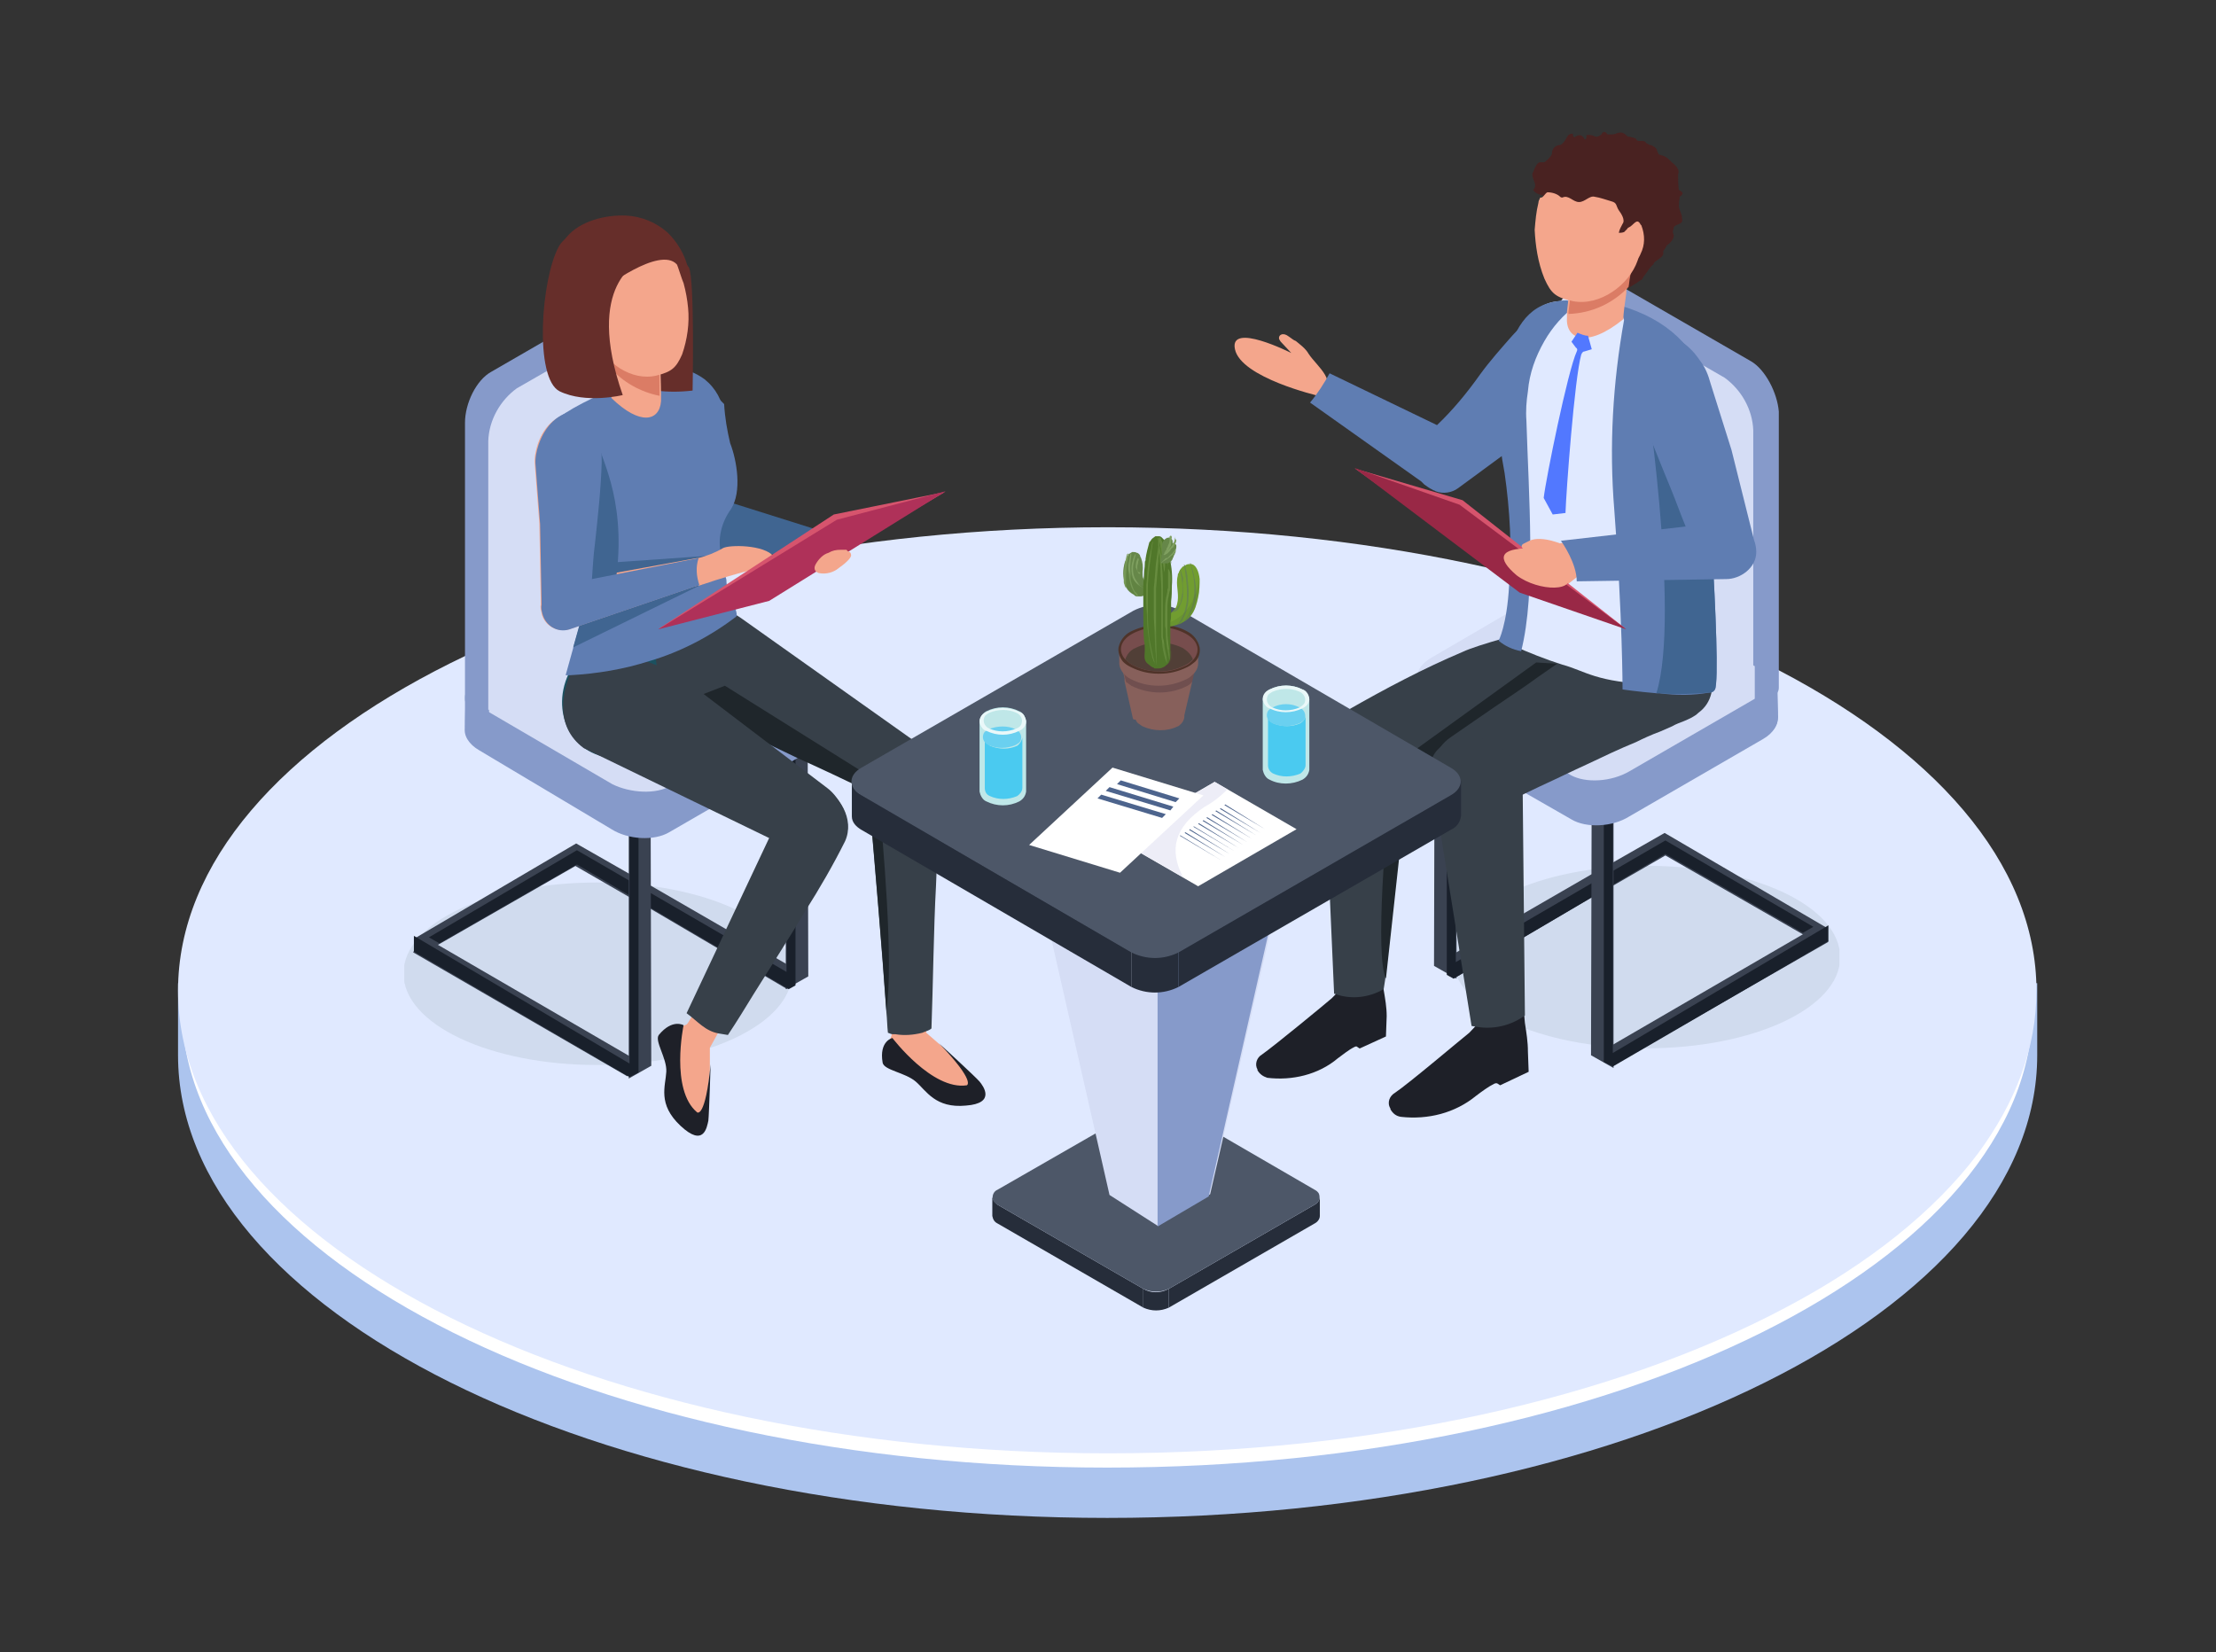 <?xml version="1.0" encoding="utf-8"?>
<!-- Generator: Adobe Illustrator 27.6.1, SVG Export Plug-In . SVG Version: 6.00 Build 0)  -->
<svg version="1.1" id="レイヤー_1" xmlns="http://www.w3.org/2000/svg" xmlns:xlink="http://www.w3.org/1999/xlink" x="0px"
	 y="0px" viewBox="0 0 295 220" style="enable-background:new 0 0 295 220;" xml:space="preserve">
<rect x="0" y="0" width="295" height="220" fill="#333333" stroke="none"/>
<style type="text/css">
	.st0{fill:#ACC4EE;}
	.st1{fill:#FFFFFF;}
	.st2{fill:#E0E9FF;}
	.st3{clip-path:url(#SVGID_00000090261453347212938950000005543227274323536555_);}
	.st4{fill:#D0DBEE;}
	.st5{clip-path:url(#SVGID_00000179640615111138716850000012428627409517579935_);}
	.st6{fill:#F4A68C;}
	.st7{fill:#5F7DB2;}
	.st8{fill:#1E2028;}
	.st9{fill:#3A4251;}
	.st10{fill:#19202B;}
	.st11{fill:#869ACA;}
	.st12{fill:#D5DDF5;}
	.st13{fill:#374049;}
	.st14{fill:#1F262B;}
	.st15{fill:#406591;}
	.st16{fill:#492221;}
	.st17{fill:#DB7C65;}
	.st18{fill:#D6546D;}
	.st19{fill:#992846;}
	.st20{fill:#1B5160;}
	.st21{fill:#662E2A;}
	.st22{fill:#AF3159;}
	.st23{fill:#262D3A;}
	.st24{fill:#4D5768;}
	.st25{fill:#EDEDF7;}
	.st26{fill:#4D648D;}
	.st27{fill:#87605B;}
	.st28{fill:#704F4F;}
	.st29{fill:#774D4D;}
	.st30{fill:#4F3329;}
	.st31{fill:#513F37;}
	.st32{fill:#668749;}
	.st33{fill:#719D30;}
	.st34{opacity:0.23;}
	.st35{clip-path:url(#SVGID_00000155863506432857125390000001696651224843867793_);}
	.st36{fill:#50772A;}
	.st37{fill:#7FA060;}
	.st38{clip-path:url(#SVGID_00000164485433532123678210000001072333119161781133_);}
	.st39{fill:#678C3F;}
	.st40{opacity:0.3;}
	.st41{clip-path:url(#SVGID_00000108272883325696242020000013259611448039485581_);}
	.st42{clip-path:url(#SVGID_00000149354374862393824780000004563352482297884329_);}
	.st43{fill:#BFE7E8;}
	.st44{fill:#4ACAF0;}
	.st45{fill:#6AD0F0;}
	.st46{fill:#EAF8F9;}
	.st47{fill:#5278FF;}
</style>
<g>
	<g>
		<g id="グループ_11882">
			<g id="グループ_11881">
				<g>
					<g>
						<g id="グループ_11880">
							<path id="パス_111135" class="st0" d="M269.6,130.9c-9.3-29.4-60.5-52-122.2-52s-112.9,22.5-122.2,52h-1.5v9.6
								c0,34,55.4,61.6,123.7,61.6s123.8-27.5,123.8-61.6v-9.6H269.6z"/>
							<path id="パス_111136" class="st1" d="M270.6,134.1c0,33.8-55.2,61.3-123.2,61.3S24.2,167.9,24.2,134.1H270.6z"/>
							<path id="パス_111137" class="st2" d="M271.1,131.9c0,7.7-2.8,14.9-7.8,21.7c-5.8,7.7-14.6,14.7-25.6,20.5
								c-22.6,12-54.6,19.4-90.2,19.4c-68.3,0-123.8-27.6-123.8-61.6s55.4-61.7,123.8-61.7C215.7,70.2,271.1,97.8,271.1,131.9"/>
							<g id="グループ_11864" transform="translate(167.97 96.673)">
								<g id="グループ_11863">
									<g>
										<g>
											<defs>
												<rect id="SVGID_1_" x="25.3" y="18.6" width="51.6" height="24.3"/>
											</defs>
											<clipPath id="SVGID_00000078011658455717218320000011435634387573699979_">
												<use xlink:href="#SVGID_1_"  style="overflow:visible;"/>
											</clipPath>
											<g id="グループ_11862" style="clip-path:url(#SVGID_00000078011658455717218320000011435634387573699979_);">
												<path id="パス_111138" class="st4" d="M77,30.8c0,6.7-11.5,12.1-25.8,12.1s-25.8-5.4-25.8-12.1s11.5-12.2,25.8-12.2
													S77,24,77,30.8"/>
											</g>
										</g>
									</g>
								</g>
							</g>
							<g id="グループ_11867" transform="translate(29.815 98.798)">
								<g id="グループ_11866">
									<g>
										<g>
											<defs>
												<rect id="SVGID_00000028288023889253143220000005501132307750773633_" x="24" y="18.7" width="51.6" height="24.3"/>
											</defs>
											<clipPath id="SVGID_00000009564887892429930960000012592695974216282553_">
												<use xlink:href="#SVGID_00000028288023889253143220000005501132307750773633_"  style="overflow:visible;"/>
											</clipPath>
											<g id="グループ_11865" style="clip-path:url(#SVGID_00000009564887892429930960000012592695974216282553_);">
												<path id="パス_111139" class="st4" d="M75.6,30.8C75.6,37.5,64,43,49.7,43s-25.8-5.4-25.8-12.2s11.5-12.1,25.8-12.1
													S75.6,24.1,75.6,30.8"/>
											</g>
										</g>
									</g>
								</g>
							</g>
							<path id="パス_111140" class="st6" d="M175.5,52.7c0,0-10.3-2.4-11.1-6.2c-0.8-3.7,7.5,0.5,7.5,0.5l-1.4-1.5
								c-0.1-0.1-0.1-0.2-0.2-0.3c-0.1-0.3,0-0.6,0.4-0.7h0.1c0.4,0,0.6,0.2,0.9,0.4s0.5,0.4,0.8,0.5c0.6,0.5,1.3,1,1.7,1.7
								C175.3,48.8,178.5,51,175.5,52.7"/>
							<path id="パス_111141" class="st7" d="M174.4,53.6l14.8,10.5c0.1,0.1,0.3,0.3,0.4,0.4c0.4,0.3,0.7,0.5,1.1,0.7l0,0
								c0.1,0.1,0.3,0.1,0.4,0.2c1,0.4,2.2,0.2,3-0.4l10.2-7.5l6.1-5c0.7-0.6,1.3-1.4,1.7-2.2c1.2-2.6-0.7-6.1-2.4-8.1
								c-2.4-2.7-6.1,0-8.3,2.4c-1.5,1.7-3.1,3.5-4.4,5.3c-1.7,2.4-3.6,4.7-5.7,6.7l-14.3-6.9C176.3,51,175.4,52.4,174.4,53.6"/>
							<path id="パス_111142" class="st8" d="M184.6,135.3c0-1.2-0.2-2.3-0.4-3.5c-0.3-2.8-0.4-6.1-1-6c-1.6,0.3-0.1,1.3-5.9,7.1
								c-0.8,0.7-7.6,6.3-9.3,7.5c-0.7,0.4-1,1.3-0.6,2v0.1c0.3,0.5,0.7,0.8,1.3,1c3.3,0.4,6.8-0.4,9.4-2.6c0.7-0.5,1.4-1.1,2.2-1.5
								c0.2-0.1,0.3-0.1,0.4,0l0.3,0.2l3.5-1.6L184.6,135.3C184.6,135.3,184.6,135.3,184.6,135.3"/>
							<path id="パス_111143" class="st9" d="M107.5,90.3l0.1,39.7l-3,1.7V91.9L107.5,90.3z"/>
							<path id="パス_111144" class="st9" d="M55.5,125.9l-0.5,0.9l28.5,16.5l0.1-0.1l1.2-1.4l0.4-0.5l-0.4-0.2l-1.2-0.6
								l-25.3-14.7l18.3-10.5l7.1,4.1l1.2,0.6l1.7,1l18.2,10.7l0.9-1.9l0.4-0.7l-0.4-0.2l-0.9-0.5l-0.2-0.1l-18-10.4l-1.7-1
								l-1.2-0.6l-7-4L55.1,125L55.5,125.9"/>
							<path id="パス_111145" class="st10" d="M76.8,113.2l27.9,16.2V91.9l1.2-0.4v39.7l-0.9,0.5l-28.2-16.6l-18.3,10.5l-1.4-0.8
								L76.8,113.2z"/>
							<path id="パス_111146" class="st9" d="M86.6,102.2l0.1,39.7l-3,1.7v-39.8L86.6,102.2z"/>
							<path id="パス_111147" class="st10" d="M83.8,141.6v-38l1.2-1.1v40.3l-1.2,0.6l-28.7-16.7v-2.1L83.8,141.6z"/>
							<path id="パス_111148" class="st11" d="M63.2,92.2l4.2,0.7l14.8-8.6c2-1.2,5.5-1,7.7,0.4l13.9,8.1l5.8-0.7v5.5
								c0,0.9-0.5,1.7-1.3,2.1l-19.2,11.1c-2,1.2-5.5,1-7.7-0.4L63.8,99.9c-1.4-0.8-2.1-2-1.9-3v-4.1C61.9,92,62.5,92,63.2,92.2"/>
							<path id="パス_111149" class="st11" d="M63.2,91.7l4.2,0.7l14.9-8.6c2-1.2,5.5-1,7.7,0.4l13.9,8.1l5.8-0.7v5.5
								c0,0.9-0.5,1.7-1.3,2.1L89.3,110c-2,1.2-5.5,1-7.7-0.4L63.8,99.3c-1.2-0.4-2-1.5-1.9-2.8c0-0.2,0-0.4,0-0.4l0.1-3.6
								C61.9,91.8,62.4,91.6,63.2,91.7"/>
							<path id="パス_111150" class="st12" d="M89.3,104.6l19.2-11.1c2-1.2,1.7-3.2-0.5-4.5L90.1,78.8c-2.3-1.3-5.8-1.4-7.7-0.4
								L63.2,89.5c-0.6,1.7-1.7,3.2,0.5,4.5l17.8,10.4C83.9,105.6,87.4,105.8,89.3,104.6"/>
							<path id="パス_111151" class="st11" d="M65.4,49.5l18.7-10.8c0.6-0.5,1.4-0.5,2.2-0.3c0.4,0.2,0.7,0.4,1,0.5l2.4,1.7
								l-2.1,1.6v34.8L65.1,90.2v5.2c0,0.2-0.2,0.4-0.4,0.4c-0.1,0-0.2-0.1-0.3-0.2l-2.2-1.7c-0.2-0.3-0.3-0.5-0.3-0.8V92V56.3
								C61.9,53.7,63.4,50.6,65.4,49.5"/>
							<path id="パス_111152" class="st12" d="M65.1,94.5l26.1-15.1V43.6c0-2.6-1.6-3.8-3.6-2.7L68.8,51.7c-2.2,1.6-3.7,4.2-3.8,7
								V94.5z"/>
							<path id="パス_111153" class="st9" d="M191,88.9l-0.1,39.7l3,1.7V90.5L191,88.9z"/>
							<path id="パス_111154" class="st9" d="M243,124.5l0.4,0.9l-28.6,16.4l-0.1-0.1l-1.2-1.4l-0.4-0.4l0.4-0.2l1.2-0.6
								l25.3-14.7l-18.3-10.5l-7.1,4.1l-1.2,0.6l-1.7,1l-18.2,10.7l-0.9-1.9l-0.4-0.7l0.4-0.2l0.9-0.5l0.2-0.1l18-10.4l1.7-1
								l1.2-0.6l7-4l21.7,12.7L243,124.5"/>
							<path id="パス_111155" class="st10" d="M221.7,111.9l-27.9,16.2V90.6l-1.2-0.5v39.7l0.9,0.5l28.2-16.6l18.3,10.5l1.4-0.8
								L221.7,111.9z"/>
							<path id="パス_111156" class="st9" d="M211.9,100.8l-0.1,39.7l3,1.7v-39.8L211.9,100.8z"/>
							<path id="パス_111157" class="st10" d="M214.7,140.2v-38l-1.2-1.1v40.3l1.2,0.6l28.7-16.7v-2.1L214.7,140.2z"/>
							<path id="パス_111158" class="st11" d="M235.2,90.7l-4.2,0.7l-14.9-8.6c-2-1.2-5.5-1-7.7,0.4l-13.9,8.1l-5.9-0.7V96
								c0,0.9,0.5,1.7,1.4,2.1l19.2,11c2,1.2,5.5,1,7.7-0.4l17.8-10.3c1.4-0.8,2.1-2,1.9-3v-4.1C236.6,90.6,236,90.6,235.2,90.7"/>
							<path id="パス_111159" class="st11" d="M235.3,90.3l-4.2,0.7l-14.8-8.6c-2-1.2-5.5-1-7.7,0.4l-14,8.1l-5.8-0.7v5.5
								c0,0.9,0.5,1.7,1.3,2.1l19.2,11.1c2,1.2,5.5,1,7.7-0.4L234.8,98c1.2-0.4,2-1.5,1.9-2.8c0-0.2,0-0.4,0-0.4l-0.1-3.6
								C236.6,90.4,236,90.2,235.3,90.3"/>
							<path id="パス_111160" class="st12" d="M209.1,103.2L190,92.1c-2-1.2-1.7-3.2,0.5-4.5l17.8-10.4c2.3-1.3,5.8-1.4,7.7-0.4
								l19.2,11.1c0.6,1.7,1.7,3.1-0.5,4.5l-17.8,10.3C214.5,104.1,211.1,104.3,209.1,103.2"/>
							<path id="パス_111161" class="st11" d="M233.1,48.1l-18.7-10.8c-0.6-0.5-1.4-0.5-2.2-0.3c-0.4,0.2-0.7,0.4-1,0.5l-2.4,1.7
								l2.1,1.6v34.8l22.7,13.1v5.2c0,0.2,0.2,0.4,0.4,0.4c0.1,0,0.2-0.1,0.3-0.2l2.2-1.7c0.2-0.3,0.3-0.5,0.3-0.8v-1.2V54.8
								C236.6,52.3,235,49.2,233.1,48.1"/>
							<path id="パス_111162" class="st12" d="M233.4,93.1l-26.1-15.1V42.2c0-2.6,1.6-3.8,3.6-2.7l18.7,10.8
								c2.2,1.6,3.7,4.2,3.8,7V93.1z"/>
							<path id="パス_111163" class="st13" d="M176.2,99.6v0.9l1.4,31.8l0.3,0.1c2.1,0.7,4.4,0.4,6.3-0.7l0.2-1.3l2.9-26.6
								l0.1-1.1c0-0.3,0-0.5,0-0.8c0-0.4-0.1-0.8-0.2-1.2c-0.7-2.7-3.4-5.4-6.1-5.3c-2.2,0.1-3.9,0.6-4.6,2
								c-0.1,0.2-0.2,0.5-0.3,0.6c-0.1,0.3-0.2,0.6-0.2,1C176.1,99.2,176.1,99.5,176.2,99.6"/>
							<path id="パス_111164" class="st8" d="M203.4,140c0-1.3-0.2-2.5-0.4-3.8c-0.3-2.9-0.4-6.5-1.1-6.4
								c-1.8,0.3-0.2,1.4-6.3,7.7c-0.9,0.7-8.1,6.8-9.9,8c-0.7,0.4-1.1,1.3-0.6,2.1v0.1c0.3,0.5,0.7,0.9,1.4,1
								c3.6,0.4,7.2-0.5,10-2.8c0.8-0.6,1.6-1.2,2.4-1.6c0.2-0.1,0.4-0.1,0.5,0l0.3,0.2l3.8-1.8L203.4,140
								C203.4,140.1,203.4,140,203.4,140"/>
							<path id="パス_111165" class="st13" d="M176.2,100.5c0,0.1,0,0.3,0.1,0.4c0.7,2.9,3.6,4.7,6.5,4l2.3-0.5h0.1l0.9-0.2
								l0.7-0.2l0.5-0.2l2-0.5c2.2-0.5,4.4-1,6.6-1.5c2.2-0.5,4.4-1,6.6-1.4c1.1-0.3,2.2-0.4,3.3-0.7l1.6-0.4
								c0.5-0.1,1.1-0.2,1.7-0.3c0.7-0.1,1.4-0.4,2-0.6c4-1.9,5.7-6.7,3.8-10.6c-1.6-3.5-5.6-5.3-9.3-4.3c-2.2,0.6-8.8,2.3-10.9,3.3
								c-5.2,2.2-10.3,4.9-15.2,7.7c-1.3,0.6-2.2,1.5-2.9,2.8v0.1c-0.2,0.4-0.4,1-0.4,1.5C176.1,99.6,176.1,100.1,176.2,100.5"/>
							<path id="パス_111166" class="st14" d="M184.5,130.3l2.9-26.5l2-0.5c2.2-0.5,4.4-1,6.6-1.5c2.2-0.5,4.4-1,6.6-1.4
								c0.9-1.9,1.4-3,1.4-3l5.3-8.9l-4.8-0.3l-17.3,12.5l-2,1.4c0,0-0.1,0.8-0.3,2.2C184.6,110.3,183,127.1,184.5,130.3"/>
							<path id="パス_111167" class="st13" d="M226.1,94.9c-0.5,0.5-1.2,0.8-1.9,1.1c-0.5,0.2-1.1,0.4-1.6,0.7l-1.6,0.7
								c-1.1,0.4-2.2,0.9-3.2,1.4c-2.2,0.9-4.3,1.9-6.4,2.9c-2.2,1-4.2,2-6.4,3l-2.5,1.2l-0.7,0.4l-0.8,0.4l-2.3,1.1
								c-2.8,1.3-6.1,0.2-7.5-2.6c-1.2-2.5-0.4-5.5,2-7.1l2.9-2l2.9-2c1.9-1.3,3.9-2.6,5.8-4c1.9-1.3,3.9-2.7,5.8-4.1
								c1-0.7,1.9-1.3,2.9-2.1l1.4-1.1c0.4-0.4,1-0.7,1.4-1.1c3.7-2.8,5.6-2.7,8.4,0.9C227.3,86.2,229.8,92.2,226.1,94.9"/>
							<path id="パス_111168" class="st13" d="M202.7,104.8L202.7,104.8c0-0.3,0-0.5-0.1-0.8c-0.1-0.4-0.2-0.8-0.4-1.2
								c-1.1-2.7-4.2-5.1-6.9-4.7c-2.5,0.4-4.3,1.4-4.8,3.3c-0.1,0.5-0.1,1.1,0,1.6l5.4,33.6l0.6,0.1c2.2,0.4,4.6-0.1,6.5-1.5
								L202.7,104.8z"/>
							<path id="パス_111169" class="st2" d="M225.2,56.4c-0.7,2.1-0.2,1.6-3.5,2.1c-6.3,0.8-13.1-0.5-17-5.6
								c-0.3-0.4-0.5-0.7-0.7-1c-1.5-2.2-2.1-5-1.5-7.6c0.6-2.3,2.7-4.1,5.1-4.2c0.4,0,0.7-0.1,1.1-0.1c3.2-0.1,6.6,0.5,9.5,1.9
								c3.1,1.4,4.9,4.3,6.7,6.8C226.8,51,225.9,54.5,225.2,56.4"/>
							<path id="パス_111170" class="st2" d="M227.2,91c-2.5,0.2-4.9,0.2-7,0.1c-7.7-0.2-9.2-1.8-12.2-2.6
								c-2.2-0.7-4.5-1.6-6.7-2.6c0,0,1-15.2,1-16.4l-1.3-8.7c-0.4-4.6-0.3-9.3,0.6-13.9l0.9-2.8l0.1-0.3l3.4,1.4l18.8,7.7
								c0.9,0.5,1.8,0.9,2.6,1.5c0.1,0.6,0.1,1.3,0.1,1.9c-0.5,3.8-1.5,11.6-0.4,16.6c0.3,1.1-1.1,2.2-0.9,3.2
								C227.4,83.6,227.7,90.9,227.2,91"/>
							<path id="パス_111171" class="st7" d="M209.9,40.6c-1.8,1.3-3.2,2.9-4.3,4.8c-1.2,2.1-2,4.3-2.2,6.7
								c-0.2,1.3-0.3,2.6-0.2,3.9c0.3,9.9,1.3,22.9-0.7,30.7c-1.1-0.2-2.2-0.7-3-1.4c0,0,1.1-2,1.4-7.4c0.4-4.9,0.1-10-0.6-14.9
								l-0.3-1.7c-0.7-4.4-0.5-8.9,0.5-13.2c0.9-3.8,2.6-7.5,6.9-8c0.4-0.1,0.8-0.1,1.2-0.1C209,40.1,209.5,40.3,209.9,40.6"/>
							<path id="パス_111172" class="st7" d="M228.3,91.8c-0.2,0.3-0.4,0.4-0.6,0.4h-0.1c-2.2,0.4-4.4,0.4-6.7,0.1
								c-0.1,0-0.2,0-0.4,0c-2.4-0.2-4.5-0.5-4.5-0.5s0-9.7-1.1-23.9c-0.7-8.5-0.2-16.9,1.3-25.3l-0.8-2
								c13.9,3.9,12.7,15.8,12.1,19.1c-0.1,0.5-0.2,0.8-0.2,0.8s0.4,5.7,0.6,12.1C228.4,81.1,228.8,90.8,228.3,91.8"/>
							<path id="パス_111173" class="st15" d="M228.3,91.8c-0.2,0.3-0.4,0.4-0.6,0.4c-2.2,0.2-4.5,0.3-6.8,0.1c-0.1,0-0.2,0-0.4,0
								c3.3-10.5-1.7-42.7-1.7-42.7l8.7,10.3c-0.1,0.5-0.2,0.8-0.2,0.8s0.4,5.7,0.6,12.2C228.4,81.1,228.8,90.8,228.3,91.8"/>
							<path id="パス_111174" class="st16" d="M213.5,39.1c1.3,0,2.6-0.4,3.7-1c0.1-0.1,0.2-0.1,0.3-0.2c0.4-0.2,0.7-0.5,1.1-0.7
								c0.1-0.2,0.2-0.4,0.3-0.5c0.4-0.5,0.7-1.1,1.2-1.5l0.1-0.2c0-0.1,0.1-0.1,0.2-0.2c0.5-0.4,1.2-0.7,1-1.3
								c0-0.1,0.1-0.1,0.1-0.2c0.2-0.2,0.3-0.5,0.4-0.6c0-0.1,0.1-0.1,0.1-0.1c0.4-0.3,1.1-1,0.7-1.6v-0.1c0-0.1,0-0.2,0.1-0.4
								c0-0.1,0-0.1,0-0.2c0.3-0.6,1.4-0.3,1.1-1.3c0-0.1,0-0.1,0-0.2c-0.1-0.5-0.4-0.9-0.4-1.4c0-0.4,0-0.6,0.1-1
								c0-0.1,0-0.1,0-0.2c0.6-0.4,0.4-0.6,0.1-0.8c-0.1,0-0.1-0.1-0.2-0.1c-0.1-0.6-0.1-1.3-0.1-1.9c0-0.1,0-0.1,0-0.2
								c0.1-0.3,0.1-0.5-0.1-0.8c-0.1-0.2-0.3-0.4-0.4-0.5c-0.4-0.3-0.6-0.6-1-0.9c-0.4-0.3-0.7-0.3-1-0.4c-0.2-0.1-0.3-0.6-0.4-0.8
								c-0.3-0.3-0.6-0.5-0.9-0.5c-0.1-0.1-0.2-0.1-0.4-0.2c-0.4-0.7-1.2,0-1.4-0.6l-0.1-0.1c-0.1,0-0.2,0-0.3-0.1
								c-0.1,0-0.1,0-0.2,0c-0.1-0.1-0.3-0.1-0.4-0.1c-0.1,0-0.1,0-0.2-0.1c-0.9-0.9-1.3-0.2-2-0.2h-0.2h-0.2c-0.1,0-0.2,0-0.2,0
								c-0.2-0.3-0.4-0.4-0.5-0.3c-0.1,0-0.1,0-0.2,0.1c-0.1,0.3-0.4,0.4-0.7,0.5c-0.1,0-0.1,0-0.2,0c-0.4-0.2-0.8-0.3-1.2-0.2
								c0,0.3,0,0.4-0.1,0.5l-0.1,0.1c-0.2-0.3-0.5-1-1.4-0.3l-0.1-0.1l-0.1-0.1c0,0,0-0.1,0-0.2c0,0,0-0.1-0.1-0.1
								c-0.7,0-0.7,0.7-1.2,1.2l-0.1,0.1l-0.1,0.1c0,0-0.1,0.1-0.2,0.1c-0.6,0-1.1,0.5-1.1,1.1v0.1c0,0.1-0.1,0.1-0.1,0.2
								c-0.3,0.4-0.5,0.6-0.9,0.9c-0.1,0-0.1,0-0.2,0c-0.2,0-0.3,0-0.4,0c-0.4,0.1-0.5,0.5-0.7,0.8c-0.1,0.3-0.2,0.5-0.3,0.7
								c-0.1,0.9,0.8,1.4,0.1,2.2c0,0.1,0.1,0.1,0.1,0.1c0.1,0.2,0.3,0.3,0.5,0.4C217.8,30.1,213.9,36.9,213.5,39.1"/>
							<path id="パス_111175" class="st6" d="M217.2,34.1c-0.1,0.5-0.2,1.1-0.3,1.8c0,0.1,0,0.2,0,0.3c0,0.3-0.1,0.5-0.1,0.7
								c-0.1,0.4-0.1,0.8-0.2,1.3c0,0.2-0.1,0.4-0.1,0.5c0,0.1,0,0.2,0,0.3c-0.2,1.4-0.4,2.8-0.4,3.5c-4.8,3.9-7.7,2.7-7.5-0.2
								c0-0.1,0-0.2,0-0.3c0-0.1,0-0.2,0-0.2c0-0.1,0-0.2,0-0.3c0.2-1.6,0.4-3.9,0.7-5.6c0.1-0.5,0.1-0.9,0.2-1.3
								c0.2-1.5-0.3-0.6,0.1-2.3L217.2,34.1z"/>
							<path id="パス_111176" class="st17" d="M217.1,35.9c0,0.1,0,0.2,0,0.3c0,0.3-0.1,0.5-0.1,0.7c-0.1,0.4-0.1,0.8-0.2,1.3
								c-2.1,2.2-4.9,3.5-8,3.6c0-0.1,0-0.2,0-0.3c0.2-1.6,0.5-3.9,0.7-5.6c0.1-0.5,0.1-0.9,0.2-1.3c1-0.4,1.6-0.5,1.6-0.5
								L217.1,35.9z"/>
							<path id="パス_111177" class="st6" d="M205.6,37.1c0.9,2,1.5,2.5,3.8,3c3.6,0.7,7.5-2.2,8.6-5.4c0.1-0.4,0.3-0.6,0.4-0.9
								c0.6-1.2,0.6-2.5,0.1-3.8l-0.1-0.1c-0.5-1-0.9,0.1-1.6,0.4c-0.1,0-0.1,0.1-0.2,0.2s-0.2,0.2-0.4,0.4
								c-0.3,0.1-0.5,0.1-0.7,0.1c0.1-0.5,0.3-0.8,0.5-1.2c0.4-0.5-0.2-1.4-0.5-1.8c-0.4-0.6-0.2-1-1-1.2c-0.7-0.2-1.5-0.5-2.2-0.6
								c-0.7-0.2-1.3,0.7-2.1,0.7c-0.8,0-1.4-1-2.2-0.6c-0.1,0-0.2,0-0.3-0.1c-0.4-0.4-1.1-0.6-1.7-0.6c-0.3,0.1-0.6,0.8-0.9,0.7
								c0,0-0.1,0-0.1,0.1c-0.1,0.2-0.2,0.4-0.2,0.6c-0.3,1.2-0.4,2.4-0.5,3.6C204.4,32.6,204.7,34.9,205.6,37.1"/>
							<path id="パス_111178" class="st6" d="M202.9,73.4c1.9-0.5,3.9-1,5.8-1.2c4.7-0.5,4.6,2,4.6,2l-5,3.9l-4.9-3.9L202.9,73.4z
								"/>
							<path id="パス_111179" class="st18" d="M216.4,83.7l-21.7-17.1l-14.3-4.2L203,78.6L216.4,83.7z"/>
							<path id="パス_111180" class="st19" d="M216.5,83.8l-22.2-16.6l-14-4.9l22,16.6L216.5,83.8z"/>
							<path id="パス_111181" class="st6" d="M208.3,72.6c0,0-3-1.4-4.7-0.6l-0.8,0.4c-0.2,0.1-0.3,0.3-0.2,0.5
								c0.1,0.1,0.2,0.2,0.3,0.2l2.9,0.6L208.3,72.6z"/>
							<path id="パス_111182" class="st7" d="M209.9,77.4l19.9-0.3c1.9,0,4-1.5,4-3.6c0-0.5-0.1-1.1-0.3-1.6l-3-12l-2.8-8.9
								c-0.3-1.1-0.7-2.1-1.4-3c-1.8-2.7-4.4-4-6.8-3.3c-2,0.4-2.5,2.4-2.5,4.2c0.1,1.4,0.4,2.9,0.8,4.3c1.4,4,3,7.9,4.6,11.8
								c0.7,1.7,1.3,3.4,2,5.1L207.8,72l0,0C208,72.3,209.9,75,209.9,77.4"/>
							<path id="パス_111183" class="st6" d="M203.7,73c2,0.4,3.8,1.4,4.9,3.2c1.6,2.7-3.8,2.6-6.7,0.4
								C199.2,74.3,199.6,73,203.7,73"/>
							<path id="パス_111184" class="st15" d="M96.6,66.7l12.7,4l-3.1,3.2L92,73.5L96.6,66.7z"/>
							<path id="パス_111185" class="st20" d="M98.2,88.8c-2.7,5.4-8.7,11.4-15.2,12.1c-6.5,0.6-9.9-5.7-7.3-11.2
								c2.5-5.5,9.8-9.3,16.3-9.9C98.4,79.2,100.2,84.8,98.2,88.8"/>
							<path id="パス_111186" class="st13" d="M123.6,105.3c-0.5,0.6-1.1,1.1-1.8,1.3c-0.5,0-1.1,0.4-1.6,0.3
								c-1.1,0-2.2-0.4-3.1-0.9c-0.4-0.2-0.8-0.5-1.3-0.7c-0.1-0.1-0.3-0.2-0.4-0.2c-2.7-1.3-6.5-3.1-9.2-4.3
								c-4.1-1.9-8.1-3.9-12.2-5.8C94,95,93.8,95,93.8,94.9h-0.1l-2.2-1c-3.7-1.7-5.2-6.1-3.5-9.7l0,0c1.7-3.7,0.2-7.7,3.9-5.8
								c0.5,0.2,6.6,3.7,6.9,4L122.2,99l0.3,0.2l0.4,0.3c0.4,0.3,0.6,0.5,0.9,0.9C124.6,101.8,124.6,103.9,123.6,105.3"/>
							<path id="パス_111187" class="st6" d="M123.4,133.3l-0.1,4.2l2.3,2l4.3,4.7l-3.2,2.5l-8.5-7.4l0.5-1.5
								c0-1.8-0.2-3.7-0.4-5.5L123.4,133.3z"/>
							<path id="パス_111188" class="st8" d="M125,138.9c0,0,4.9,4.5,5.4,5.1c0.5,0.6,2.2,2.9-1.8,3.2c-4.1,0.4-5.3-2-6.7-3.2
								s-4.2-1.5-4.4-2.5c-0.5-2.9,1.3-3.3,1.3-3.3s5.3,7,9.9,6.3C128.7,144.5,130,144.1,125,138.9"/>
							<path id="パス_111189" class="st13" d="M124.8,105.8c-0.1,4.1,0,8.1-0.2,12.2c-0.3,5.3-0.4,13.6-0.6,18.9
								c0,0.1-0.4,0.3-0.7,0.4c-0.3,0.1-0.5,0.2-0.5,0.2c-1.2,0.3-2.4,0.4-3.6,0.2c-0.1,0-0.2,0-0.3,0c-0.3,0-0.4-0.1-0.7-0.2
								c-0.1-0.9-0.1-1.8-0.2-2.7c-0.6-8.6-1.5-19.1-2.2-27.2c0-0.5-0.1-1.3-0.1-2c0-0.3,0-0.4,0-0.7c0-0.4,0.1-0.7,0.2-1.1v-0.1
								c0.3-0.8,1.3-1.4,2-2.2c1.3-1.5,3.1-2.7,4.5-2.1c0.3,0.1,0.5,0.3,0.6,0.4c1.1,1,1.6,2.4,1.7,3.9c0,0.3,0.1,0.5,0.1,0.7
								C124.8,104.6,124.8,105.2,124.8,105.8"/>
							<path id="パス_111190" class="st14" d="M118,134.6c-0.6-8.6-1.5-19.1-2.2-27.2c0-0.5-0.1-1.3-0.1-2
								c-0.1-0.1-0.3-0.2-0.4-0.2c-2.7-1.3-6.5-3.1-9.2-4.3C102.1,99,98.1,97,94,95.1c-0.7-0.7-1.5-1.4-2.4-1.9l4.9-1.9l19.5,12.2
								l0.8,0.5c0,0,0.1,0.8,0.2,2.1C117.5,111.9,119,127.9,118,134.6"/>
							<path id="パス_111191" class="st13" d="M90.9,90.3l19.2,14.6c1.8,1.3,3.7,5,2.2,6.9c-1.3,1.6-2.6,3.2-4.3,2.5L77.7,99.6
								c-3.9-2.9-3-7.6-1.2-11.2c1.8-3.6,9.4-0.6,13,1.1C90.1,89.7,90.5,89.9,90.9,90.3"/>
							<path id="パス_111192" class="st6" d="M97.1,134.8l-2.6,4.7v3.1l-0.7,6.3l-4-0.7l0.1-11.2l1.5-0.6c0.3-0.1,3.2-5.6,3.2-5.9
								L97.1,134.8z"/>
							<path id="パス_111193" class="st8" d="M94.6,141.7c0,0-0.2,6.6-0.3,7.5c-0.2,0.9-0.6,3.6-3.7,0.7c-3.1-2.9-2-5.3-1.9-7.2
								c0.1-1.8-1.6-4.1-1-4.9c1.8-2.2,3.3-1.3,3.3-1.3s-1.8,8.6,1.8,11.6C92.8,148.1,93.9,149,94.6,141.7"/>
							<path id="パス_111194" class="st13" d="M109.1,104.5c-2.3-1.1-3.7,0.6-4.6,2.6l-13.1,27.8c1.5,1.1,2.5,2.4,4.3,2.7l1.2,0.2
								c1.2-1.8,2.3-3.6,3.4-5.4c2.3-3.7,4.7-7.4,6.9-11.1c1.9-3,3.7-6.1,5.3-9.3C113.8,109.1,111.8,105.8,109.1,104.5"/>
							<path id="パス_111195" class="st7" d="M78.3,67.1c5.8,0.5,13.3-2.1,16.7-6.8c2.3-3.1,1.8-7.4-1.2-9.8
								c-1.1-0.8-2.4-1.4-3.8-1.4c-1.3-0.1-12.6,3.7-16.5,7.2C69.2,60.1,72.4,66.4,78.3,67.1"/>
							<path id="パス_111196" class="st7" d="M97.5,80c0.1,0.3,0.8,1.8,0.5,2.1c-3.4,2.6-7.4,4.7-11.5,5.9
								c-3.4,1.1-7,1.7-10.6,1.9c-0.2,0-0.4,0-0.6,0l1-3.6l2.2-7.7c0-0.3,0-0.6,0-0.9c0-1-0.3-2-0.6-3c-0.4-1.3-1.2-2.4-1.9-4.1
								c0,0,0,0,0-0.1l-0.2-0.4l-3.3-7.6l4.8-2.3l1-0.5l1.4-0.7h0.1l14.8-7l1.8,1.8c0.1,1.8,0.4,3.5,0.8,5.2
								c0.9,2.3,1.6,6.5,0.1,8.8c-1.3,1.8-1.8,4-1.3,6c0.1,1.2,0.4,2.2,0.7,3.4C96.7,78.3,97.1,79.1,97.5,80"/>
							<path id="パス_111197" class="st15" d="M78.4,78.7c0-0.3,0-0.6,0-0.9c0-1-0.3-2-0.6-3l3.6,0.1l14.3-1l0.4,2.6l-19.8,9.7
								L78.4,78.7z"/>
							<path id="パス_111198" class="st6" d="M79.8,61.3c-0.1,3.6-0.5,7.2-0.9,10.9c-0.2,1.5-0.3,3.1-0.4,4.7
								c-0.1,1.3-0.2,2.6-0.4,4c-0.2,1.7-1.7,2.9-3.4,2.7c-1.5-0.2-2.6-1.3-2.7-2.9v-0.3l-0.2-10.7l-0.6-7.8
								c-0.1-0.9,0.1-1.9,0.4-2.8c0.9-2.6,2.7-4,4.8-4.1c1.7-0.1,2.7,1.4,3.2,2.9C79.7,59,79.9,60.1,79.8,61.3"/>
							<path id="パス_111199" class="st6" d="M93.6,77.7c-0.1,0-0.2,0.1-0.3,0.1s-0.2,0.1-0.2,0.1c-0.1,0-0.2,0.1-0.3,0.1h-0.1
								l-17,5.8c-1.6,0.4-3.2-0.5-3.6-2.1c0,0,0,0,0-0.1c-0.1-0.4-0.2-0.8-0.1-1.2c0-1.3,0.8-2.3,2-2.7c0.1,0,0.3-0.1,0.4-0.1
								l4.1-0.7l14.3-2.6c0.1,0,0.1,0,0.2,0c0.8,0,1.1,1.1,1.3,2C94.4,77.1,94.2,77.4,93.6,77.7"/>
							<path id="パス_111200" class="st6" d="M102.8,74.8c-0.9,0.4-1.8,0.8-2.8,1.1c-1.3,0.3-4.4,1.2-6.4,1.9
								c-0.1,0-0.2,0.1-0.3,0.1c-0.1,0-0.2,0.1-0.2,0.1C93,77.9,93,78,92.9,78h-0.1c-1.8,0.5-0.1-3.6-0.1-3.6h0.1
								c0.1,0,0.1,0,0.2-0.1c1.1-0.3,2.2-0.7,3.2-1.3c0.8-0.5,5.6-0.5,6.8,1.1C103,74.3,103,74.6,102.8,74.8
								C102.8,74.7,102.8,74.8,102.8,74.8"/>
							<path id="パス_111201" class="st15" d="M78.4,78.6c0-0.3,0-0.6,0-0.9c-0.1-3-1.3-4.4-2.5-7.3c0,0,0,0,0-0.1l-0.2-0.4
								c0-4.9-0.1-8.6-0.1-8.6l1.4-1.2l1-0.7l1.4-1.1c0,0,0,0.2,0.1,0.4c0,0.1,0,0.2,0.1,0.3c0.5,2.3,4.1,8.3,2.2,19.4
								C81.1,83,78.4,78.6,78.4,78.6"/>
							<path id="パス_111202" class="st7" d="M93.1,77.9C93,77.9,93,78,92.9,78h-0.1l-17,5.8c-1.6,0.5-3.2-0.5-3.6-2.1l0,0
								c-0.1-0.4-0.2-0.8-0.1-1.2l-0.2-10.7l-0.6-7.8c-0.1-0.9,0.1-1.9,0.4-2.8c0.9-2.6,2.7-4.3,4.8-4.4c1.7-0.1,2.7,1.4,3.2,2.9
								c0.3,1.3,0.4,2.5,0.4,3.8c-0.1,3.6-0.5,7.2-0.9,10.9c-0.2,1.5-0.3,3.2-0.4,4.7L93,74.3l0,0C92.6,75.5,92.7,76.7,93.1,77.9"/>
							<path id="パス_111203" class="st21" d="M81,48.6c-10.6-1.7-8.7-13.4-5.6-17c1.8-2.2,5.2-3,7.9-2.9c2.1,0.1,4,0.9,5.5,2.2
								c2,1.9,3.1,4.5,3.1,7.3C91,50.2,83.4,49,81,48.6"/>
							<path id="パス_111204" class="st21" d="M87.3,52c1.6,0.2,3.2,0.2,4.9,0c0,0,0.3-14.9-0.5-16.4c-0.9-1.4-5.2-3.2-5.2-3.2
								l0.9,19.3V52z"/>
							<path id="パス_111205" class="st6" d="M81.4,53c0-0.6-0.1-1.8-0.1-3.1c0-0.1,0-0.2,0-0.3c0-0.3,0-0.5,0-0.9
								c0-0.3,0-0.5,0-0.7c0-0.2,0-0.5,0-0.6c0-0.5,0-0.8,0-1.2c0-0.3,0-0.5,0-0.7l6.7-0.8c0.1,0.7,0,0.9,0,1.1
								c-0.1,0.3-0.2,0.6-0.1,0.9c0,0.3,0,0.6,0,1.1c0,1.4,0.1,3.3,0.1,4.7v0.1c0,0.2,0,0.3,0,0.5c0,0.1,0,0.2,0,0.3
								C87.8,56.1,85.2,56.7,81.4,53"/>
							<path id="パス_111206" class="st17" d="M87.8,52.7c-2.5-0.5-4.9-1.8-6.6-3.8c0-0.3,0-0.5,0-0.7c0-0.2,0-0.5,0-0.6
								c0-0.5,0-0.8,0-1.2l5.3-1c0,0,0.5,0.2,1.3,0.5c-0.1,0.3-0.2,0.6-0.1,0.9c0,0.3,0,0.6,0,1.1C87.8,49.4,87.8,51.3,87.8,52.7"/>
							<path id="パス_111207" class="st6" d="M90.8,47.2C90,49,89.4,49.5,87.4,50c-3.3,0.8-6.9-1.7-8.1-4.8
								c-0.1-0.3-0.3-0.5-0.4-0.8c-1-1.5-1.1-8.6,1.4-5.9c0,0,7.5-5.8,9.8-3.3c0.1,0.1,0.7,2.1,0.9,2.5c0.3,1.1,0.5,2.2,0.6,3.3
								C91.8,43,91.5,45.2,90.8,47.2"/>
							<path id="パス_111208" class="st21" d="M85.2,34.8c0,0-7.5,2.9-2.3,17.8c0,0-4.9,1.2-8.4-0.5c-3.4-1.7-2.5-14.9-0.1-19.3
								C76.9,28.4,85.2,34.8,85.2,34.8"/>
							<path id="パス_111209" class="st18" d="M87.7,83.7L111,68.5l14.8-3l-24.1,14.2L87.7,83.7z"/>
							<path id="パス_111210" class="st22" d="M87.6,83.8l23.8-14.6l14.5-3.8L102.4,80L87.6,83.8z"/>
							<path id="パス_111211" class="st6" d="M113.1,73.5c0.2,0.1,0.2,0.4,0.2,0.5c-0.1,0.3-0.3,0.5-0.5,0.7
								c-0.4,0.4-0.7,0.6-1.1,0.9c-0.7,0.6-1.7,0.9-2.7,0.7c-0.6-0.2-0.7-0.7-0.4-1.2c0.4-0.7,1-1.3,1.7-1.5c0.5-0.3,1-0.4,1.6-0.4
								c0.3,0,0.5,0,0.8,0C112.8,73.4,112.9,73.4,113.1,73.5"/>
							<path id="パス_111212" class="st23" d="M132.8,160.4l19.4,11.2v2.5l-19.4-11.2c-0.4-0.2-0.6-0.5-0.7-1v-2.5
								C132.2,159.8,132.5,160.2,132.8,160.4"/>
							<path id="パス_111213" class="st23" d="M175,160.4c0.4-0.2,0.6-0.5,0.7-1v2.5c0,0.4-0.3,0.8-0.7,1l-19.4,11.2v-2.5
								L175,160.4z"/>
							<path id="パス_111214" class="st23" d="M152.2,171.6v2.5c1.1,0.5,2.3,0.5,3.4,0v-2.5C154.5,172.2,153.2,172.2,152.2,171.6"
								/>
							<path id="パス_111215" class="st24" d="M132.8,158.4c-0.5,0.2-0.8,0.8-0.6,1.4c0.1,0.3,0.4,0.5,0.6,0.6l19.4,11.2
								c1.1,0.5,2.3,0.5,3.4,0l19.4-11.2c0.5-0.2,0.8-0.8,0.6-1.4c-0.1-0.3-0.4-0.5-0.6-0.6l-19.3-11.2c-1.1-0.5-2.3-0.5-3.4,0
								L132.8,158.4z"/>
							<path id="パス_111216" class="st12" d="M137.5,114.2l10.2,44.9l6.4,4.1l0.2-0.1l6.8-4.1l10.3-44.9L137.5,114.2L137.5,114.2
								z"/>
							<path id="パス_111217" class="st11" d="M154.1,121.1v42.2l0,0l6.8-4l10.2-44.9h-2.3L154.1,121.1z"/>
							<path id="パス_111218" class="st23" d="M114.7,105.8l35.9,20.9v4.7l-35.9-20.9c-0.7-0.4-1.3-1-1.3-1.8v-4.7
								C113.5,104.9,114,105.5,114.7,105.8"/>
							<path id="パス_111219" class="st23" d="M193.1,105.8c0.7-0.4,1.3-1.1,1.4-1.9v4.7c-0.1,0.8-0.5,1.5-1.4,1.9l-36.2,20.9
								v-4.7L193.1,105.8z"/>
							<path id="パス_111220" class="st23" d="M150.6,126.7v4.7c2,1,4.3,1,6.3,0v-4.7C155,127.7,152.6,127.7,150.6,126.7"/>
							<path id="パス_111221" class="st24" d="M114.7,102.2c-1.8,1-1.8,2.7,0,3.7l35.9,20.9c2,1,4.3,1,6.3,0l36.2-20.9
								c1.8-1,1.8-2.7,0-3.7l-35.9-20.9c-2-1-4.3-1-6.3,0L114.7,102.2z"/>
							<path id="パス_111222" class="st1" d="M172.6,110.4l-13.1,7.6l-10.9-6.3l13.1-7.6L172.6,110.4z"/>
							<path id="パス_111223" class="st25" d="M157.5,116.8l-8.9-5.1l13.1-7.6l1.7,1c-0.9,0.9-1.9,1.7-3,2.3
								C156.3,110.1,155.6,113.2,157.5,116.8"/>
							<path id="パス_111224" class="st1" d="M160.2,105.9l-11.1,10.3l-12.1-3.7l11.1-10.3L160.2,105.9z"/>
							<path id="パス_111225" class="st26" d="M156.5,106.8l-7.8-2.4l0.5-0.5l7.8,2.4L156.5,106.8z"/>
							<path id="パス_111226" class="st26" d="M155.8,107.9l-8.6-2.6l0.5-0.5l8.5,2.6L155.8,107.9z"/>
							<path id="パス_111227" class="st26" d="M154.7,108.9l-8.6-2.6l0.5-0.5l8.6,2.6L154.7,108.9z"/>
							<path id="パス_111228" class="st26" d="M168.4,110.4l-5.4-3.2l0.1-0.1L168.4,110.4L168.4,110.4z"/>
							<path id="パス_111229" class="st26" d="M167.8,110.9l-5.4-3.2l0.1-0.1L167.8,110.9L167.8,110.9z"/>
							<path id="パス_111230" class="st26" d="M167.2,111.2l-5.4-3.2l0.1-0.1L167.2,111.2L167.2,111.2z"/>
							<path id="パス_111231" class="st26" d="M166.7,111.7l-5.4-3.2l0.1-0.1L166.7,111.7L166.7,111.7z"/>
							<path id="パス_111232" class="st26" d="M166,112.1l-5.4-3.2l0.1-0.1L166,112.1L166,112.1z"/>
							<path id="パス_111233" class="st26" d="M165.5,112.5l-5.4-3.2l0.1-0.1L165.5,112.5L165.5,112.5z"/>
							<path id="パス_111234" class="st26" d="M164.9,112.9l-5.4-3.2l0.1-0.1L164.9,112.9L164.9,112.9z"/>
							<path id="パス_111235" class="st26" d="M164.3,113.3l-5.4-3.2V110L164.3,113.3L164.3,113.3z"/>
							<path id="パス_111236" class="st26" d="M163.7,113.7l-5.4-3.2l0.1-0.1L163.7,113.7L163.7,113.7z"/>
							<path id="パス_111237" class="st26" d="M163.1,114.1l-5.4-3.2l0.1-0.1L163.1,114.1L163.1,114.1z"/>
							<path id="パス_111238" class="st26" d="M162.5,114.5l-5.4-3.2v-0.1L162.5,114.5L162.5,114.5z"/>
							<path id="パス_111239" class="st27" d="M159.2,88.5l-0.5,1.9v0.4l-1.1,4.7l-0.1,0.3h-6.6l-0.1-0.2l-1.1-4.9v-0.4l-0.4-1.7
								c0-0.2,0.1-0.4,0.3-0.4h0.1h9.3C159.1,88.1,159.2,88.3,159.2,88.5C159.2,88.4,159.2,88.5,159.2,88.5"/>
							<path id="パス_111240" class="st28" d="M159.2,88.5l-0.4,1.9l-0.1,0.4c-0.2,0.2-0.4,0.4-0.6,0.5c-2.3,1.2-5.1,1.2-7.5,0
								c-0.3-0.2-0.5-0.4-0.7-0.5l-0.1-0.4l-0.4-1.7c0-0.2,0.1-0.4,0.3-0.4h0.1h9.3C159.1,88.1,159.3,88.3,159.2,88.5
								C159.3,88.4,159.2,88.5,159.2,88.5"/>
							<path id="パス_111241" class="st27" d="M159.5,86.4h-1.1c-0.2-0.1-0.3-0.2-0.4-0.3c-2.3-1.2-5.1-1.2-7.5,0
								c-0.2,0.1-0.4,0.3-0.5,0.4h-1v1.8l0,0c0,0.5,0.3,1.1,0.6,1.4c0.3,0.3,0.5,0.5,0.9,0.7c2.3,1.2,5.1,1.2,7.5,0
								c0.4-0.2,0.6-0.4,0.9-0.7c0.4-0.4,0.6-0.9,0.6-1.4l0,0V86.4z"/>
							<path id="パス_111242" class="st29" d="M154.3,89.6c-1.3,0-2.6-0.3-3.7-0.9c-0.4-0.2-0.6-0.5-0.9-0.7
								c-0.5-0.5-0.7-1.2-0.6-1.8c0.2-0.8,0.7-1.5,1.5-1.9c1.2-0.6,2.4-0.9,3.7-0.9c1.3,0,2.6,0.3,3.7,0.9c0.8,0.4,1.4,1.1,1.5,2
								c0.1,0.6-0.2,1.4-0.6,1.8c-0.3,0.3-0.5,0.5-0.9,0.7C156.8,89.3,155.6,89.6,154.3,89.6"/>
							<path id="パス_111243" class="st30" d="M154.3,83.5c1.3,0,2.5,0.3,3.6,0.9c1.6,0.9,2,2.3,0.9,3.5c-0.3,0.3-0.5,0.5-0.9,0.7
								c-1.1,0.5-2.3,0.9-3.6,0.8c-1.3,0-2.5-0.3-3.6-0.9c-0.4-0.2-0.6-0.5-0.9-0.7c-1-1.1-0.7-2.5,0.9-3.4
								C151.8,83.8,153.1,83.5,154.3,83.5 M154.3,83.2L154.3,83.2c-1.3,0-2.6,0.3-3.8,0.9c-0.8,0.4-1.4,1.2-1.6,2.1
								c-0.1,0.7,0.2,1.4,0.6,1.9c0.3,0.3,0.6,0.5,1,0.7c1.2,0.6,2.4,0.9,3.8,0.9c1.4,0,2.6-0.3,3.8-0.9c0.4-0.2,0.6-0.4,1-0.7
								c0.5-0.5,0.7-1.2,0.6-1.9c-0.2-0.9-0.8-1.7-1.6-2.1C156.9,83.4,155.6,83.2,154.3,83.2"/>
							<path id="パス_111244" class="st27" d="M157.3,96.3c-0.2,0.2-0.4,0.4-0.5,0.4c-1.4,0.7-3.2,0.7-4.7,0
								c-0.2-0.1-0.4-0.3-0.6-0.4c-0.7-0.7-0.4-1.6,0.5-2.2c1.4-0.7,3.2-0.7,4.7,0C157.8,94.6,157.9,95.6,157.3,96.3"/>
							<path id="パス_111245" class="st31" d="M158.8,87.8c-0.3,0.3-0.5,0.5-0.9,0.7c-2.2,1.2-4.9,1.2-7.2,0
								c-0.4-0.2-0.6-0.5-0.9-0.7c0.2-0.6,0.6-1.2,1.3-1.5c2-1,4.4-1,6.4,0C158.1,86.7,158.6,87.2,158.8,87.8"/>
							<path id="パス_111246" class="st32" d="M154.4,84c0.3-0.1,0.5-0.2,0.7-0.3c0.3-0.1,0.4-0.3,0.6-0.5
								c0.2-0.2,0.4-0.4,0.4-0.5c0.1-0.1,0.1-0.2,0.2-0.4c0-0.1,0.1-0.1,0.1-0.2c0-0.1,0.1-0.1,0.1-0.2c0,0.1,0,0.1,0,0.2
								c0,0.1,0,0.1-0.1,0.2c0,0.1-0.1,0.3-0.2,0.4c-0.1,0.1-0.1,0.3-0.2,0.4c-0.1,0.1-0.2,0.2-0.3,0.3c-0.2,0.2-0.4,0.4-0.7,0.5
								C155,84,154.7,84,154.4,84"/>
							<path id="パス_111247" class="st32" d="M155.5,84.5L155.5,84.5L155.5,84.5c-0.1,0.1-0.2,0.1-0.3,0.2l0,0l0,0
								C155.2,84.6,155.4,84.6,155.5,84.5"/>
							<path id="パス_111248" class="st33" d="M159.5,79.5c-0.2,0.9-0.4,1.8-1,2.5c-0.2,0.3-0.5,0.5-0.8,0.7
								c-0.2,0.1-0.3,0.2-0.5,0.3c-0.1,0-0.2,0.1-0.3,0.1c-0.1,0-0.2,0.1-0.3,0.1c-0.3,0.1-0.6,0.2-0.9,0.2l0,0c-0.1,0-0.3,0-0.4,0
								h-0.1h-0.1h-0.1h-0.1l0,0H155H155h-0.1h-0.1h-0.1h-0.1c-0.1,0-0.1-0.1-0.2-0.1l0,0c-0.2-0.2-0.3-0.4-0.2-0.7s0.2-0.5,0.4-0.6
								l0,0c0.1,0,0.2,0,0.2,0.1c0.2,0,0.4,0,0.4,0c0.1,0,0.2,0,0.2-0.1c0,0,0.1,0,0.1-0.1c0.1,0,0.2-0.1,0.3-0.2l0.1-0.1
								c0.4-0.3,0.7-0.7,0.8-1.2c0.3-1.1-0.1-2.2,0-3.2c0-0.3,0.1-0.5,0.1-0.7c0-0.1,0-0.1,0.1-0.2c0.1-0.4,0.4-0.7,0.6-0.9h0.1
								c0.1-0.1,0.2-0.1,0.3-0.2c0.2-0.1,0.4-0.1,0.5-0.1h0.1c0.7,0,1.1,1,1.2,2C159.7,77.7,159.7,78.6,159.5,79.5"/>
							<path id="パス_111249" class="st32" d="M157.5,79.1c0,0.4-0.1,0.7-0.2,1c-0.1,0.4-0.3,0.6-0.4,0.9s-0.5,0.5-0.8,0.5H156
								c-0.1,0-0.3,0.1-0.4,0.1h-0.1c-0.1,0-0.2,0-0.2,0c-0.1,0-0.2,0-0.2,0c0.1,0,0.2,0,0.2,0c0.1,0,0.2,0,0.2,0h0.1
								c0.1,0,0.3-0.1,0.4-0.1c0,0,0.1,0,0.1-0.1l0,0c0.3-0.1,0.5-0.4,0.7-0.6c0.2-0.3,0.4-0.5,0.4-0.9c0.1-0.3,0.1-0.6,0.2-1
								c0-0.4,0-0.6,0-1c0-0.4-0.1-0.6-0.1-1c-0.1-0.3-0.1-0.6-0.2-0.9c0-0.1,0-0.1,0.1-0.2V76c0.1,0.4,0.2,0.6,0.3,1
								C157.4,77.8,157.5,78.5,157.5,79.1"/>
							<path id="パス_111250" class="st32" d="M159.2,79.7c-0.1,0.4-0.2,0.9-0.4,1.3c-0.2,0.4-0.4,0.9-0.7,1.3
								c-0.1,0.2-0.3,0.4-0.4,0.4c-0.2,0.1-0.3,0.2-0.4,0.3c0.3-0.3,0.5-0.5,0.7-0.8c0.3-0.4,0.4-0.8,0.6-1.3
								c0.2-0.5,0.3-0.9,0.3-1.3c0.1-0.5,0.1-0.9,0.1-1.4c0-0.4-0.1-0.9-0.1-1.3c-0.1-0.4-0.2-0.9-0.3-1.3c0-0.2-0.1-0.4-0.2-0.6
								h0.1c0.2,0.6,0.4,1.3,0.5,1.9C159.2,77.8,159.3,78.7,159.2,79.7"/>
							<path id="パス_111251" class="st32" d="M158.2,79.8c0,0.5-0.1,0.9-0.2,1.3c-0.1,0.5-0.3,0.9-0.5,1.3
								c-0.1,0.3-0.3,0.5-0.4,0.6c-0.1,0-0.2,0.1-0.3,0.1c0.2-0.3,0.4-0.5,0.5-0.8c0.2-0.4,0.4-0.8,0.5-1.3c0.1-0.4,0.2-0.9,0.2-1.3
								s0-0.9,0-1.3c0-0.5-0.1-0.9-0.1-1.3c-0.1-0.5-0.1-0.9-0.2-1.4c0-0.2-0.1-0.4-0.1-0.5c0,0,0,0,0.1,0c0.2,0.6,0.4,1.3,0.4,1.9
								C158.2,78,158.3,78.8,158.2,79.8"/>
							<path id="パス_111252" class="st32" d="M155,78.5c0,0-0.3,0.5-0.4,0.5v0.1l-0.1,0.2l-0.1,0.1l0,0l-0.1,0.2
								c-0.2-0.1-0.4-0.1-0.5-0.2l0,0h-0.1h-0.1c-0.1,0-0.2,0-0.4-0.1h-0.1h-0.1c-0.1,0-0.1,0-0.2,0s-0.1,0-0.2,0l0,0h-0.1l0,0h-0.1
								h-0.1c-0.2,0-0.3,0.1-0.4,0.1c-0.1,0-0.1,0-0.2,0l0,0h-0.1c-0.1,0-0.1,0-0.2,0c-0.2,0-0.4-0.1-0.4-0.2
								c-0.4-0.2-0.8-0.5-1-0.9c-0.1-0.1-0.1-0.2-0.2-0.4c0-0.1-0.1-0.2-0.1-0.4c-0.3-1-0.2-2.1,0.2-3c0.1-0.2,0.1-0.3,0.2-0.4
								c0-0.1,0.1-0.1,0.1-0.2c0-0.1,0.1-0.2,0.2-0.2l0,0c0.1-0.1,0.2-0.1,0.3-0.2h0.1c0,0,0,0,0.1,0s0.3,0,0.4,0.1h0.1
								c0.2,0.1,0.4,0.3,0.4,0.5c0,0.1,0.1,0.1,0.1,0.2l0,0c0.2,0.5,0.3,1.2,0.2,1.8c0,0.1,0,0.2,0,0.2c0,0.3,0,0.5,0.1,0.7
								c0.1,0.3,0.3,0.5,0.5,0.6c0.1,0.1,0.2,0.1,0.3,0.2c0.1,0,0.1,0.1,0.2,0.1l0,0c0.3,0.1,0.4,0.2,0.7,0.2c0.1,0,0.2,0,0.2,0
								c0.1,0,0.2,0,0.4,0.1h0.1h0.2h0.2C154.8,78.4,155,78.5,155,78.5"/>
							<g id="グループ_11870" transform="translate(129.421 58.626)" class="st34">
								<g id="グループ_11869">
									<g>
										<g>
											<defs>
												<rect id="SVGID_00000181796851588795644740000013786972678521651085_" x="24.9" y="18.3" width="5.3" height="6.5"/>
											</defs>
											<clipPath id="SVGID_00000111885952707458523900000003672056137088134023_">
												<use xlink:href="#SVGID_00000181796851588795644740000013786972678521651085_"  style="overflow:visible;"/>
											</clipPath>
											<g id="グループ_11868" style="clip-path:url(#SVGID_00000111885952707458523900000003672056137088134023_);">
												<path id="パス_111253" class="st36" d="M30.1,20.9c-0.2,0.9-0.5,1.8-1,2.5c-0.2,0.3-0.5,0.5-0.8,0.7
													c-0.2,0.1-0.3,0.2-0.4,0.3c-0.1,0-0.2,0.1-0.3,0.1s-0.2,0.1-0.3,0.1c-0.3,0.1-0.6,0.2-0.9,0.2l0,0c-0.1,0-0.3,0-0.4,0
													H26h-0.1h-0.1h-0.1l0,0h-0.1h-0.1h-0.1h-0.1h-0.1h-0.1c-0.1,0-0.1-0.1-0.2-0.1c0.2-0.1,0.5-0.2,0.6-0.2
													c3.5-0.9,4.4-4.1,4.7-6.1C30.3,19.1,30.3,20,30.1,20.9"/>
											</g>
										</g>
									</g>
								</g>
							</g>
							<path id="パス_111254" class="st37" d="M152.8,78.5L152.8,78.5c-0.2,0-0.3-0.1-0.4-0.1c-0.4-0.2-0.7-0.4-1-0.6
								c-0.4-0.4-0.6-0.8-0.7-1.3c-0.1-0.5-0.1-1.1,0-1.5c0.1-0.4,0.2-0.8,0.4-1.2h0.1c-0.1,0.4-0.2,0.7-0.3,1.2
								c-0.1,0.5-0.1,1,0,1.5c0.1,0.3,0.1,0.4,0.3,0.7c0.1,0.2,0.3,0.4,0.4,0.6c0.3,0.3,0.5,0.4,0.8,0.6
								C152.5,78.5,152.6,78.5,152.8,78.5C152.7,78.5,152.8,78.5,152.8,78.5"/>
							<path id="パス_111255" class="st37" d="M151.8,76.2c0,0.1,0,0.2,0,0.2l0,0C151.8,76.3,151.7,76.3,151.8,76.2h-0.2
								c-0.1-0.1-0.1-0.1-0.2-0.2c-0.1-0.2-0.1-0.3-0.2-0.4c0-0.3,0-0.6,0.1-0.9c0.1-0.2,0.1-0.3,0.2-0.4c0,0,0.1,0.1,0.1,0.2
								c0,0.1-0.1,0.2-0.1,0.4s-0.1,0.3-0.1,0.5c0,0.2,0,0.3,0,0.4c0,0.1,0,0.3,0.1,0.4c0,0.1,0.1,0.1,0.1,0.2H151.8L151.8,76.2
								L151.8,76.2"/>
							<path id="パス_111256" class="st37" d="M149.9,76.9c0,0.4,0,0.6,0,1c0,0.1,0,0.3,0,0.4c-0.1-0.1-0.1-0.2-0.2-0.4
								c0-0.1-0.1-0.2-0.1-0.4c0-0.3,0-0.4,0-0.7c0-0.6,0.1-1.3,0.2-2c0.1-0.3,0.1-0.6,0.2-0.9c0-0.1,0.1-0.2,0.2-0.2
								c-0.1,0.4-0.1,0.8-0.2,1.2C150,75.6,149.9,76.2,149.9,76.9"/>
							<path id="パス_111257" class="st37" d="M151.6,79.4c-0.1,0-0.1,0-0.2,0c-0.2-0.2-0.4-0.4-0.5-0.7c-0.4-0.6-0.5-1.3-0.6-1.9
								c0-0.4-0.1-0.6-0.1-1s0-0.6,0.1-1c0.1-0.4,0.1-0.7,0.2-1.1h0.1c0,0.1,0,0.1,0,0.2c0,0.4-0.1,0.6-0.1,1c-0.1,0.6,0,1.3,0,2
								c0,0.4,0.1,0.6,0.2,1c0.1,0.3,0.2,0.6,0.4,0.9C151.2,78.8,151.4,79.1,151.6,79.4L151.6,79.4"/>
							<g id="グループ_11873" transform="translate(124.653 56.421)" class="st34">
								<g id="グループ_11872">
									<g>
										<g>
											<defs>
												<rect id="SVGID_00000118382549276748193800000012311670104362997653_" x="25" y="18.2" width="5.3" height="4.8"/>
											</defs>
											<clipPath id="SVGID_00000129893344963473141680000010563352485917176761_">
												<use xlink:href="#SVGID_00000118382549276748193800000012311670104362997653_"  style="overflow:visible;"/>
											</clipPath>
											<g id="グループ_11871" style="clip-path:url(#SVGID_00000129893344963473141680000010563352485917176761_);">
												<path id="パス_111258" class="st36" d="M29.5,21.9c-0.3,0.3-0.5,0.6-0.9,1h-0.1h-0.1c-0.1,0-0.1,0-0.2,0
													c-0.1,0-0.1,0-0.2,0l0,0H28l0,0h-0.1h-0.1c-0.2,0-0.3,0.1-0.5,0.1c-0.1,0-0.1,0-0.2,0l0,0h-0.1c-0.1,0-0.1,0-0.2,0
													c-0.2,0-0.4-0.1-0.5-0.2c-0.4-0.2-0.8-0.5-1-0.9c-0.1-0.1-0.1-0.2-0.2-0.4c0-0.1-0.1-0.2-0.1-0.4c-0.3-1-0.2-2.1,0.2-3
													c0.3,1.4,1,4,3.1,3.4c0.3-0.1,0.5-0.2,0.8-0.4C30.6,20.3,30.4,20.9,29.5,21.9"/>
											</g>
										</g>
									</g>
								</g>
							</g>
							<path id="パス_111259" class="st36" d="M156,78c0,0.7,0,1.3-0.1,2.1c0,0.5,0,0.9,0,1.4l0,0l0,0v0.1c0,0.4,0,0.7-0.1,1.2
								c0,0.1,0,0.2,0,0.3s0,0.2,0,0.3s0,0.2,0,0.3c0,0.1,0,0.3,0,0.4l0,0c0,0,0,0,0,0.1l0,0c0,0.6,0,1.3,0,1.9c0,0.3,0,0.5,0,0.8
								c0,0.1,0,0.1,0,0.2c0,0.3,0,0.5-0.1,0.8c0,0.1-0.1,0.2-0.1,0.2s0,0,0,0.1c-0.1,0.1-0.2,0.3-0.4,0.4l-0.1,0.1l0,0
								c-0.3,0.2-0.6,0.3-0.9,0.3c-0.2,0-0.3,0-0.4,0l0,0c-0.1,0-0.2,0-0.2-0.1l0,0l0,0c-0.4-0.1-0.6-0.4-0.9-0.6
								c-0.5-0.5-0.3-1.2-0.3-1.7c0-0.4,0-0.9-0.1-1.3c-0.1-1.2-0.1-2.3-0.1-3.4v-0.4c0-0.1,0-0.2,0-0.3v-0.3c0-0.4,0-0.9,0-1.3
								c0-0.4,0-0.6,0-1v-0.1c0-0.2,0-0.4,0-0.5c0-0.5,0.1-1.2,0.1-1.7l0,0c0-0.4,0.1-0.7,0.1-1.2l0,0l0,0c0-0.2,0-0.4,0.1-0.5l0,0
								c0-0.1,0-0.1,0-0.2c0.1-0.7,0.3-1.5,0.5-2.2c0.1-0.1,0.2-0.2,0.3-0.4l0,0l0.1-0.1c0.1-0.1,0.3-0.2,0.4-0.3l0,0
								c0.1,0,0.2,0,0.3,0l0,0c0,0,0,0,0.1,0h0.1c0.2,0,0.3,0.1,0.4,0.2c0.2,0.2,0.4,0.4,0.5,0.6l0,0c0,0.1,0.1,0.2,0.1,0.4l0,0l0,0
								v0.1l0,0c0,0.1,0,0.2,0.1,0.2v0.1c0,0.1,0,0.1,0,0.2c0,0.2,0.1,0.4,0.1,0.5c0,0.1,0,0.2,0.1,0.2l0,0c0,0,0,0,0,0.1
								s0.1,0.2,0.1,0.3C156,75.5,156.1,76.8,156,78"/>
							<path id="パス_111260" class="st39" d="M153.8,88.5L153.8,88.5L153.8,88.5c-0.1-0.2-0.1-0.4-0.2-0.4
								c-0.1-0.2-0.1-0.4-0.2-0.5l-0.1-0.5c-0.2-0.8-0.3-1.5-0.4-2.3c-0.1-0.8-0.2-1.5-0.2-2.3c0-0.8-0.1-1.6-0.1-2.3
								c0-0.2,0-0.4,0-0.5c0-0.3,0-0.5,0-0.8l0,0c0-0.2,0-0.4,0-0.5c0-0.2,0-0.4,0-0.5c0.1-0.8,0.1-1.5,0.2-2.3
								c0.1-0.8,0.2-1.5,0.4-2.3c0.1-0.4,0.1-0.7,0.2-1.1l0,0l0.1-0.1c-0.1,0.4-0.1,0.7-0.2,1.2c-0.1,0.8-0.2,1.5-0.3,2.3
								c-0.1,1-0.2,1.9-0.2,2.9c0,0.4,0,0.9,0,1.3c0,0.2,0,0.4,0,0.5c0,1.5,0,3.1,0.2,4.7C153.2,85.9,153.4,87.2,153.8,88.5"/>
							<path id="パス_111261" class="st39" d="M155,76.2c-0.1-0.4-0.1-0.9-0.2-1.3c0-0.2,0-0.3-0.1-0.5c0-0.1,0-0.1,0-0.2
								c0-0.3-0.1-0.5-0.1-0.7l0,0l0,0v-0.1l0,0c-0.1-0.5-0.2-1.1-0.3-1.6c0-0.1,0-0.2,0-0.2s0,0,0.1,0h0.1c0.1,0.2,0.1,0.4,0.2,0.5
								c0.1,0.4,0.2,0.8,0.3,1.2v0.1v0.1l0,0l0,0c0,0.2,0.1,0.4,0.1,0.6c0,0.1,0,0.1,0,0.2l0,0v0.1l0,0c0,0.1,0,0.3,0,0.4
								C155.1,75.2,155.1,75.6,155,76.2"/>
							<path id="パス_111262" class="st39" d="M155.4,88.3L155.4,88.3L155.4,88.3c-0.2-0.2-0.2-0.4-0.3-0.6
								c-0.2-0.8-0.4-1.5-0.4-2.3c-0.1-0.4-0.1-0.8-0.1-1.2v-0.6v-0.3l0,0V83c0-0.4,0-0.8,0-1.2s0-0.8,0-1.2s0-0.8,0-1.2l0,0
								c0-0.4,0-0.7,0-1c0-0.8-0.1-1.6-0.1-2.5c0-0.5-0.1-1-0.1-1.5v-0.1c0-0.3,0-0.5-0.1-0.8l0,0l0,0v-0.2l0,0c0-0.3,0-0.4-0.1-0.7
								c0-0.1,0-0.2,0-0.3c0-0.2,0-0.4-0.1-0.6c0-0.1,0-0.2,0-0.3c0,0,0,0,0-0.1l0,0v0.1c0,0.1,0,0.2,0.1,0.3c0,0.2,0.1,0.4,0.1,0.6
								l0,0l0,0c0,0.2,0,0.4,0.1,0.5l0,0c0,0.2,0,0.4,0.1,0.4l0,0v0.1v0.1l0,0c0,0.3,0.1,0.5,0.1,0.7v0.1c0,0.5,0.1,1,0.1,1.5
								c0.1,0.8,0.1,1.7,0.1,2.5c0,0.2,0,0.5,0,0.6c0,0.5,0,1,0,1.5c0,0.4,0,0.8,0,1.3c0,0.4,0,0.7,0,1.1v0.3l0,0l0,0l0,0v0.2V84
								v0.6c0,0.2,0,0.4,0.1,0.6c0.1,0.8,0.2,1.5,0.4,2.3C155.3,87.8,155.3,88,155.4,88.3"/>
							<path id="パス_111263" class="st39" d="M155.8,77.7c0,0.2,0,0.4,0,0.5c0,0.2,0,0.4-0.1,0.5l-0.1,0.5c0,0.2-0.1,0.4-0.1,0.5
								c-0.1,0.6-0.1,1.3-0.1,1.8c0,0,0,0,0,0.1l0,0c0,0.1,0,0.2,0,0.3c0,0.4,0,0.7,0,1c0,0.1,0,0.1,0,0.2s0,0.1,0,0.2
								c0,0.3,0,0.5,0,0.8l0,0l0,0c0,0.7,0.1,1.4,0.2,2.2c0,0.4,0.1,0.7,0.1,1.1v0.5v0.1c0-0.2-0.1-0.3-0.1-0.5
								c-0.1-0.4-0.1-0.7-0.2-1.1c-0.1-0.7-0.2-1.4-0.2-2.2c0-0.3,0-0.5-0.1-0.8v-0.1v-0.2c0-0.4,0-0.7,0-1.1c0-0.1,0-0.1,0-0.2
								v-0.1c0-0.6,0-1.3,0.1-1.9c0-0.2,0.1-0.4,0.1-0.5l0.1-0.5c0-0.2,0-0.4,0.1-0.5c0-0.2,0-0.4,0-0.5c0-0.7,0-1.4,0-2.2
								c0-0.4,0-0.7-0.1-1.1c0-0.1,0-0.3,0-0.4c0-0.1,0-0.2,0-0.2c0-0.2,0-0.4-0.1-0.5v-0.1c0-0.1,0-0.1,0-0.2l0,0l0,0
								c0-0.1,0-0.2,0-0.3c0-0.2,0-0.4-0.1-0.5c0,0.1,0.1,0.2,0.1,0.4l0,0c0,0,0,0,0,0.1v0.1c0,0.1,0,0.2,0,0.3v0.1
								c0,0.1,0,0.1,0,0.2v0.1c0,0.2,0,0.4,0.1,0.4c0,0.1,0,0.2,0,0.2c0,0.1,0,0.3,0,0.4c0,0.4,0.1,0.7,0.1,1.1
								C155.9,76.2,155.9,77,155.8,77.7"/>
							<path id="パス_111264" class="st39" d="M154.4,71.4v0.2l-0.1,0.8v0.5l0,0v0.5l0,0l0,0l0,0v0.2l0,0c0,0.3-0.1,0.5-0.1,0.8
								l0,0c0,0.1,0,0.2,0,0.4c-0.1,1.2-0.2,2.3-0.3,3.5c0,0.4,0,0.7,0,1.2l0,0c0,1.5,0,3.2,0,4.7l0.1,4.5l0,0
								c-0.1-0.7-0.1-1.4-0.2-2.2l-0.1-2.3c0-0.8-0.1-1.5-0.1-2.3c0-0.8,0-1.5,0-2.3l0,0c0-0.4,0-0.7,0-1.2c0-0.4,0.1-0.8,0.1-1.2
								c0.1-0.8,0.1-1.5,0.2-2.3c0.1-0.7,0.2-1.4,0.3-2.1c0-0.1,0-0.2,0-0.3l0,0l0,0C154.2,72,154.3,71.7,154.4,71.4L154.4,71.4
								L154.4,71.4C154.3,71.4,154.4,71.4,154.4,71.4"/>
							<g id="グループ_11876" transform="translate(129.791 55.491)" class="st40">
								<g id="グループ_11875">
									<g>
										<g>
											<defs>
												<rect id="SVGID_00000016789725438467730020000015671170138827091640_" x="25" y="18.2" width="1.2" height="1.4"/>
											</defs>
											<clipPath id="SVGID_00000070835825105531140720000008515070688172411839_">
												<use xlink:href="#SVGID_00000016789725438467730020000015671170138827091640_"  style="overflow:visible;"/>
											</clipPath>
											<g id="グループ_11874" style="clip-path:url(#SVGID_00000070835825105531140720000008515070688172411839_);">
												<path id="パス_111265" class="st36" d="M26.2,19.5c-0.4,0.1-0.8,0-1.2-0.2l0.9-1.1L26.2,19.5z"/>
											</g>
										</g>
									</g>
								</g>
							</g>
							<path id="パス_111266" class="st32" d="M156.6,72.7c0,0.2,0,0.3-0.1,0.5c0,0.1,0,0.1,0,0.2c0,0.1,0,0.2-0.1,0.3
								c0,0.1,0,0.1-0.1,0.2l0,0c0,0.1-0.1,0.2-0.1,0.3l0,0c-0.1,0.1-0.1,0.3-0.2,0.4c-0.2,0.2-0.4,0.4-0.6,0.4c-0.1,0-0.1,0-0.2,0
								c-0.1,0-0.1,0-0.2,0s-0.2,0-0.3,0c-0.1,0-0.2,0-0.2-0.1l0,0l0,0v-0.1l0,0c0-0.1,0-0.1,0-0.2s0.1-0.2,0.1-0.3v-0.1v-0.1l0,0
								V74c0-0.1,0-0.2,0.1-0.2v-0.1v-0.1l0,0v-0.1c0-0.1,0-0.2,0-0.3v-0.1l0,0c0-0.2,0-0.3,0-0.5c0-0.4,0.2-0.7,0.5-0.9
								c0.1,0,0.1-0.1,0.2-0.1l0,0l0,0h0.1c0.2-0.1,0.3,0,0.4,0.1c0.1,0.1,0.2,0.2,0.2,0.4l0,0c0,0.1,0,0.1,0,0.2l0,0
								C156.6,72.4,156.6,72.6,156.6,72.7"/>
							<path id="パス_111267" class="st37" d="M155.9,72.4c0,0.2-0.1,0.4-0.2,0.5c-0.1,0.2-0.2,0.4-0.3,0.4l0,0c0,0,0,0.1-0.1,0.1
								l0,0c0,0.1-0.1,0.1-0.1,0.1l0,0c0,0.1-0.1,0.1-0.1,0.1l-0.1,0.1l0,0c0-0.1,0-0.2,0.1-0.2v-0.1c0.1-0.1,0.2-0.2,0.2-0.3
								c0,0,0,0,0-0.1l0,0l0,0l0,0c0.1-0.1,0.2-0.3,0.2-0.4c0.2-0.3,0.2-0.6,0.2-1c0-0.1,0-0.1,0-0.2c0.1,0,0.1-0.1,0.2-0.1l0,0
								c0,0.1,0.1,0.1,0.1,0.2C155.9,72,155.9,72.2,155.9,72.4"/>
							<path id="パス_111268" class="st37" d="M156.6,71.9L156.6,71.9L156.6,71.9c0,0.3-0.1,0.4-0.2,0.6c-0.1,0.2-0.2,0.4-0.4,0.5
								c-0.1,0.1-0.2,0.2-0.2,0.3l0,0l-0.1,0.1l0,0l0,0c-0.1,0.1-0.2,0.2-0.3,0.3c-0.1,0-0.1,0.1-0.2,0.1l0,0
								c-0.1,0.1-0.2,0.1-0.2,0.1h-0.1v-0.1l0,0l0.1-0.1l0,0c0.1-0.1,0.1-0.1,0.2-0.2c0.1-0.1,0.2-0.2,0.3-0.3l0,0l0.1-0.1l0,0
								l0.1-0.1l0,0c0.2-0.2,0.4-0.4,0.5-0.7c0.2-0.3,0.2-0.5,0.2-0.9C156.4,71.7,156.5,71.8,156.6,71.9"/>
							<path id="パス_111269" class="st37" d="M156.5,73.1c0,0.1,0,0.1,0,0.2s0,0.2-0.1,0.3c-0.1,0.1-0.1,0.1-0.2,0.2
								c-0.1,0.1-0.2,0.2-0.3,0.2l0,0l-0.1,0.1l-0.1,0.1c-0.1,0.1-0.3,0.2-0.4,0.3l0,0l0,0c-0.1,0-0.1,0.1-0.2,0.1
								c-0.1,0.1-0.2,0.1-0.3,0.2l-0.1,0.1l-0.1,0.1v-0.1l0.1-0.1l0.1-0.1l0.3-0.3l0.1-0.1h0.1c0,0,0,0,0.1,0
								c0.1-0.1,0.2-0.2,0.3-0.3l0.1-0.1c0,0,0.1,0,0.1-0.1c0.1-0.1,0.2-0.1,0.2-0.2C156.2,73.5,156.3,73.3,156.5,73.1L156.5,73.1"
								/>
							<g id="グループ_11879" transform="translate(127.428 62.408)" class="st34">
								<g id="グループ_11878">
									<g>
										<g>
											<defs>
												<rect id="SVGID_00000092416767910508927400000001712917296709564815_" x="24.9" y="18.2" width="3.6" height="7.9"/>
											</defs>
											<clipPath id="SVGID_00000089535749864019524410000009760236794908811447_">
												<use xlink:href="#SVGID_00000092416767910508927400000001712917296709564815_"  style="overflow:visible;"/>
											</clipPath>
											<g id="グループ_11877" style="clip-path:url(#SVGID_00000089535749864019524410000009760236794908811447_);">
												<path id="パス_111270" class="st36" d="M28.5,25.3c0,0.1-0.1,0.2-0.1,0.2s0,0,0,0.1c-0.1,0.1-0.2,0.3-0.4,0.4L27.9,26
													l0,0c-0.3,0.2-0.6,0.3-0.9,0.3c-0.2,0-0.3,0-0.4,0l0,0c-0.1,0-0.2,0-0.2-0.1l0,0l0,0c-0.4-0.1-0.6-0.4-0.9-0.6
													c-0.4-0.4-0.3-1.2-0.3-1.7c0-0.5,0-0.9-0.1-1.4C25,21.3,25,20.1,25,19.1V19c0-0.1,0-0.2,0-0.3v-0.5
													c0.5,1.6,1.9,5.3,3.6,6.2C28.5,24.7,28.5,25,28.5,25.3"/>
											</g>
										</g>
									</g>
								</g>
							</g>
							<path id="パス_111271" class="st43" d="M136.6,96c-0.1-0.5-0.4-1.1-0.9-1.3c-1.4-0.7-3-0.7-4.4,0c-0.5,0.3-0.8,0.7-0.9,1.3
								l0,0l0,0v9.4c0.1,0.5,0.4,1.1,0.9,1.3c1.4,0.7,3,0.7,4.4,0c0.5-0.3,0.8-0.7,0.9-1.3V96C136.6,96.1,136.6,96.1,136.6,96"/>
							<path id="パス_111272" class="st44" d="M136.1,98.2v6.7c0,0.5-0.4,0.9-0.7,1.1c-1.2,0.5-2.5,0.5-3.6,0
								c-0.5-0.2-0.7-0.6-0.7-1.1v-6.7c0,0.4,0.4,0.9,0.7,1.1c1.2,0.5,2.5,0.5,3.6,0C135.7,99.1,136,98.7,136.1,98.2"/>
							<path id="パス_111273" class="st45" d="M135.2,97.1c0.5,0.2,0.9,0.8,0.7,1.4c-0.1,0.4-0.4,0.5-0.7,0.7
								c-1.2,0.5-2.5,0.5-3.6,0c-0.5-0.2-0.9-0.8-0.7-1.4c0.1-0.4,0.4-0.5,0.7-0.7C132.8,96.6,134.2,96.6,135.2,97.1"/>
							<path id="パス_111274" class="st46" d="M135.7,94.8c-1.4-0.7-3-0.7-4.4,0c-0.7,0.3-1.1,1-0.8,1.7c0.2,0.4,0.4,0.7,0.8,0.8
								c1.4,0.7,3,0.7,4.4,0c0.7-0.3,1.1-1,0.8-1.7C136.3,95.1,136.1,94.9,135.7,94.8 M135.3,97c-1.2,0.5-2.5,0.5-3.6,0
								c-0.5-0.2-0.9-0.8-0.7-1.4c0.1-0.4,0.4-0.5,0.7-0.7c1.2-0.5,2.5-0.5,3.6,0c0.5,0.2,0.9,0.8,0.7,1.4
								C135.9,96.7,135.6,96.9,135.3,97"/>
							<path id="パス_111275" class="st43" d="M174.3,93.1c-0.1-0.5-0.4-1.1-0.9-1.3c-1.4-0.7-3-0.7-4.4,0
								c-0.5,0.3-0.8,0.7-0.9,1.3l0,0l0,0v9.4c0.1,0.5,0.4,1.1,0.9,1.3c1.3,0.7,3,0.7,4.4,0c0.5-0.3,0.8-0.7,0.9-1.3V93.1
								C174.3,93.2,174.3,93.2,174.3,93.1"/>
							<path id="パス_111276" class="st44" d="M173.8,95.2v6.7c0,0.4-0.4,0.9-0.7,1.1c-1.2,0.5-2.5,0.5-3.6,0
								c-0.4-0.2-0.7-0.6-0.7-1.1v-6.7c0,0.5,0.4,0.9,0.7,1.1c1.2,0.5,2.5,0.5,3.6,0C173.4,96.1,173.8,95.8,173.8,95.2"/>
							<path id="パス_111277" class="st45" d="M173,94.2c0.5,0.2,0.9,0.8,0.7,1.4c-0.1,0.4-0.4,0.5-0.7,0.7
								c-1.2,0.5-2.5,0.5-3.6,0c-0.5-0.2-0.9-0.8-0.7-1.4c0.1-0.4,0.4-0.5,0.7-0.7C170.5,93.6,171.9,93.6,173,94.2"/>
							<path id="パス_111278" class="st46" d="M173.4,91.8c-1.4-0.7-3-0.7-4.4,0c-0.7,0.3-1.1,1-0.8,1.7c0.2,0.4,0.4,0.7,0.8,0.8
								c1.3,0.7,3,0.7,4.4,0c0.7-0.3,1.1-1,0.8-1.7C174.1,92.3,173.8,91.9,173.4,91.8 M173,94.2c-1.2,0.5-2.5,0.5-3.6,0
								c-0.5-0.2-0.9-0.8-0.7-1.4c0.1-0.4,0.4-0.5,0.7-0.7c1.2-0.5,2.5-0.5,3.6,0c0.5,0.2,0.9,0.8,0.7,1.4
								C173.6,93.8,173.3,94,173,94.2"/>
							<path id="パス_111279" class="st47" d="M206.7,68.5l-1.2-2.2c0.3-2.6,3.2-16.9,4.4-19.5c0.1-0.2,0.1-0.4-0.1-0.5l-0.6-0.8
								l0.8-1.2c0.5,0.2,0.9,0.4,1.4,0.4l0.5,1.8l-1,0.3c-0.2,0-0.3,0.2-0.4,0.4c-0.9,3.2-2,18.2-2.1,21.1L206.7,68.5"/>
						</g>
					</g>
				</g>
			</g>
		</g>
	</g>
</g>
</svg>
